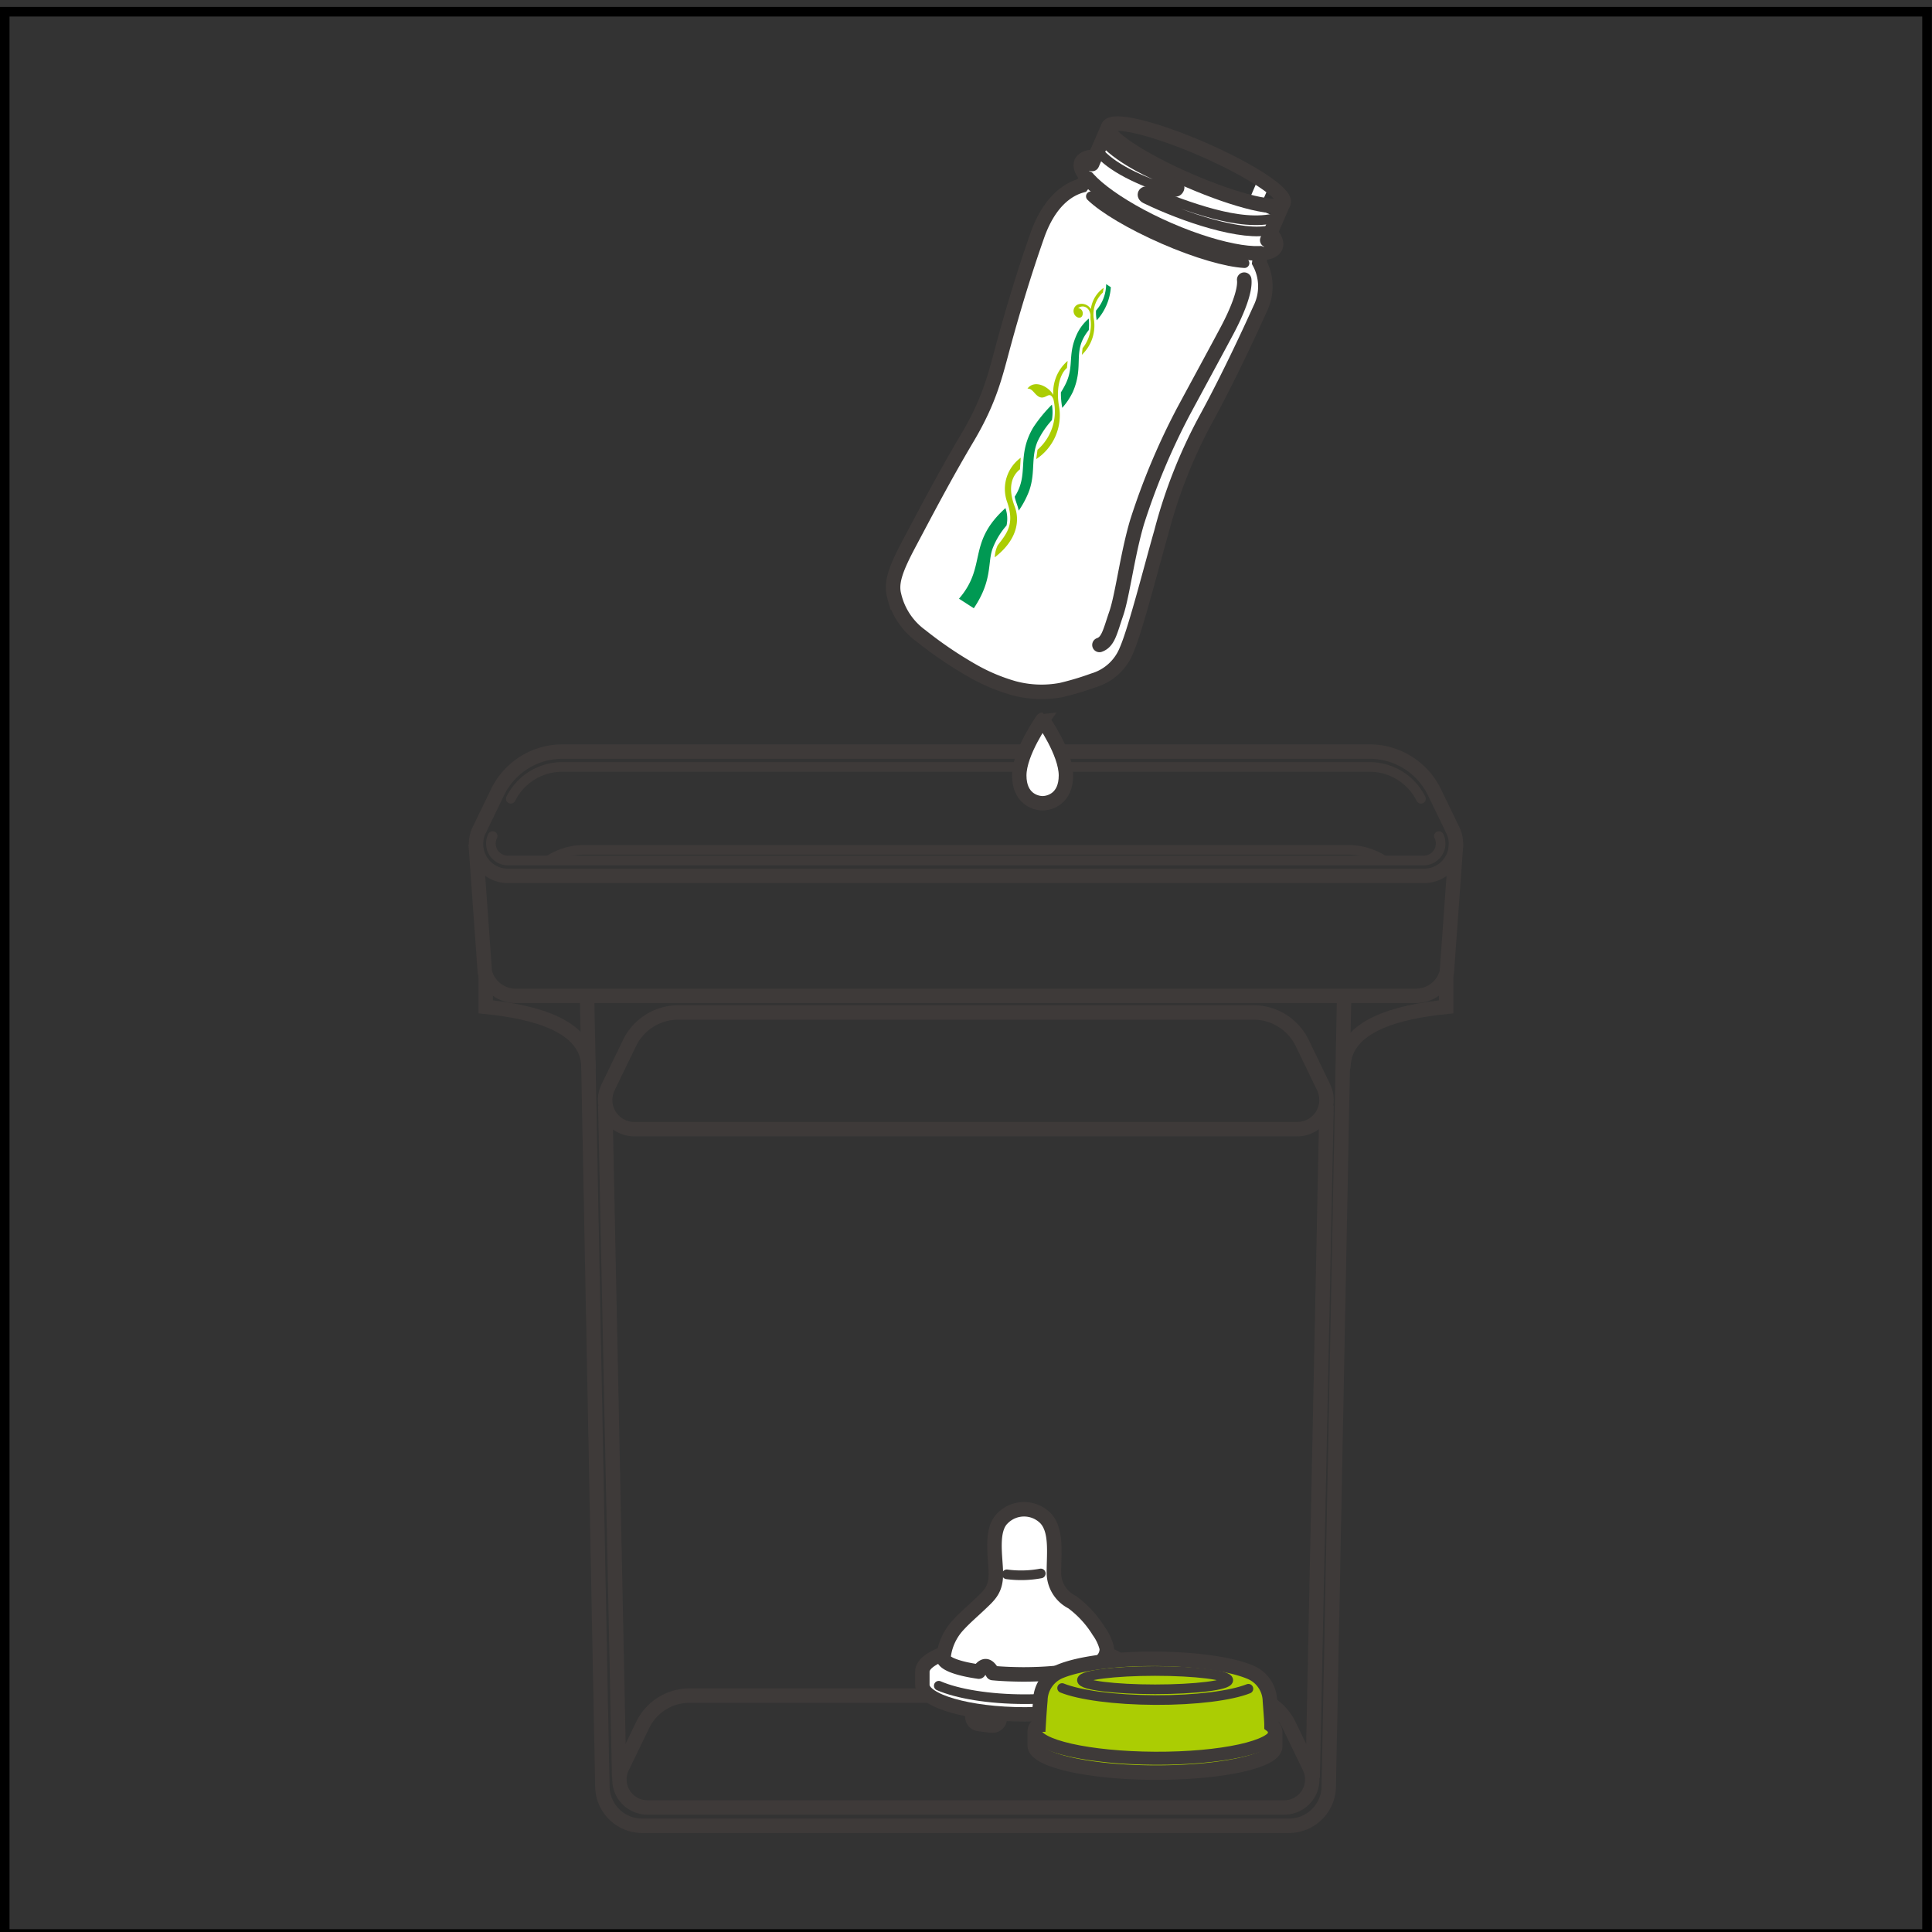 <svg id="_1-4" data-name="1-4" xmlns="http://www.w3.org/2000/svg" viewBox="0 0 242.64 242.64">
  <rect x="0" y="0" width="242.64" height="242.64" fill="#333333" stroke="none"/>
  <defs>
    <style>
      .cls-1, .cls-10, .cls-13, .cls-14, .cls-16, .cls-17, .cls-2, .cls-3, .cls-4, .cls-6 {
        fill: none;
      }

      .cls-1 {
        stroke: #000;
      }

      .cls-1, .cls-10, .cls-12, .cls-13, .cls-14, .cls-15, .cls-16, .cls-17, .cls-2, .cls-20, .cls-3, .cls-5, .cls-6, .cls-9 {
        stroke-miterlimit: 10;
      }

      .cls-1, .cls-4, .cls-6, .cls-8 {
        stroke-width: 1.21px;
      }

      .cls-10, .cls-12, .cls-13, .cls-14, .cls-15, .cls-16, .cls-17, .cls-2, .cls-20, .cls-3, .cls-4, .cls-5, .cls-6, .cls-7, .cls-8, .cls-9 {
        stroke: #3e3a39;
      }

      .cls-2, .cls-20, .cls-3, .cls-5 {
        stroke-width: 1.81px;
      }

      .cls-12, .cls-13, .cls-14, .cls-3, .cls-4, .cls-5, .cls-6, .cls-7, .cls-8 {
        stroke-linecap: round;
      }

      .cls-4, .cls-7, .cls-8 {
        stroke-linejoin: round;
      }

      .cls-11, .cls-12, .cls-15, .cls-20, .cls-5, .cls-7, .cls-8 {
        fill: #fff;
      }

      .cls-12, .cls-13, .cls-15, .cls-16, .cls-7, .cls-9 {
        stroke-width: 1.82px;
      }

      .cls-19, .cls-9 {
        fill: #abcd03;
      }

      .cls-10 {
        stroke-width: 1.64px;
      }

      .cls-14, .cls-17 {
        stroke-width: 1.21px;
      }

      .cls-18 {
        fill: #009953;
      }
    </style>
  </defs>
  <title>wash_1_4</title>
  <g>
    <rect class="cls-1" x="0.59" y="1.47" width="241.43" height="241.43"/>
    <g>
      <g>
        <g>
          <g>
            <g>
              <path class="cls-2" d="M178.82,110h-115a4,4,0,0,1-3.62-5.78l2.28-4.71a9.05,9.05,0,0,1,8.15-5.12H172a9.06,9.06,0,0,1,8.16,5.12l2.28,4.71A4,4,0,0,1,178.82,110Z"/>
              <path class="cls-2" d="M73.73,125.18l1.92,99.18a5,5,0,0,0,5,4.94h81.23a5,5,0,0,0,5-4.94l1.93-99.18"/>
              <path class="cls-2" d="M182.87,106l-1.16,16.07a4,4,0,0,1-3.83,3H64.72a4,4,0,0,1-3.83-3L59.74,106"/>
              <g>
                <path class="cls-3" d="M61,122.54v3.91c6.17.63,12.73,2.33,12.91,7.46"/>
                <path class="cls-3" d="M181.63,122.54v3.91c-6.16.63-12.72,2.33-12.91,7.46"/>
              </g>
            </g>
            <g>
              <line class="cls-2" x1="166.6" y1="138.84" x2="164.86" y2="223.26"/>
              <path class="cls-2" d="M161.32,227h-80A3.52,3.52,0,0,1,78.12,222l2.59-5.35a6.54,6.54,0,0,1,5.89-3.7H156a6.54,6.54,0,0,1,5.89,3.7l2.59,5.35A3.52,3.52,0,0,1,161.32,227Z"/>
              <path class="cls-2" d="M162.94,141.81H79.67a3.66,3.66,0,0,1-3.3-5.26L79.06,131a6.82,6.82,0,0,1,6.13-3.85h72.23a6.82,6.82,0,0,1,6.13,3.85l2.69,5.57A3.67,3.67,0,0,1,162.94,141.81Z"/>
              <line class="cls-2" x1="76.02" y1="138.84" x2="77.76" y2="223.26"/>
            </g>
          </g>
          <path class="cls-4" d="M178.46,100.32a7.21,7.21,0,0,0-6.46-4H70.6a7.21,7.21,0,0,0-6.45,4M61.87,105a2.13,2.13,0,0,0,1.92,3.07h115a2.13,2.13,0,0,0,1.92-3.07"/>
          <path class="cls-4" d="M69,108a8.16,8.16,0,0,1,4.37-1.27h96A8.23,8.23,0,0,1,173.7,108"/>
        </g>
        <g>
          <g>
            <path class="cls-5" d="M122.12,211.23v4.38a.9.9,0,0,0,.77.9q.81.12,1.68.21a.92.92,0,0,0,1-.92v-4.57Z"/>
            <path class="cls-5" d="M141.58,209.93c0-2-5.76-3.69-12.87-3.69s-12.87,1.65-12.87,3.69v1.68c0,2,5.77,3.7,12.87,3.7s12.87-1.66,12.87-3.7Z"/>
            <path class="cls-6" d="M117.9,211.71c2.29,1,6.27,1.69,10.81,1.69s8.53-.67,10.82-1.69"/>
          </g>
          <g>
            <path class="cls-7" d="M124.68,210.12c1.16.11,2.44.16,3.78.17,5.45,0,9-.84,10-1.81A2,2,0,0,0,139,207a6.19,6.19,0,0,0-1-2.14,13,13,0,0,0-3.34-3.64,4.15,4.15,0,0,1-2.3-3.77c0-2.41.38-5.17-1-6.72a3.79,3.79,0,0,0-5.44-.06c-1.56,1.49-.88,4.84-.85,6.89s-.78,2.75-1.88,3.8-1.93,1.73-2.87,2.75a7,7,0,0,0-1.83,4.07c0,.73,1.77,1.38,4.44,1.76C123.59,209,124.05,209,124.68,210.12Z"/>
            <path class="cls-8" d="M126.45,197.72a13.44,13.44,0,0,0,4.26-.11"/>
          </g>
        </g>
        <g>
          <path class="cls-9" d="M159.69,216.69c0-.49-.07-1.34-.2-3.07A4,4,0,0,0,157,210c-2.37-1-6.81-1.64-11.91-1.67s-9.55.59-11.94,1.57a4,4,0,0,0-2.49,3.63c-.15,1.73-.19,2.59-.22,3.06a1.17,1.17,0,0,0-.49.84c0,.3,0,1.46,0,1.77,0,1.85,6.75,3.4,15.09,3.42s15.11-1.44,15.11-3.3c0-.31,0-1.46,0-1.77A1.16,1.16,0,0,0,159.69,216.69Z"/>
          <path class="cls-6" d="M133.39,212c2.18.88,6.59,1.49,11.7,1.51s9.51-.55,11.7-1.42"/>
          <path class="cls-10" d="M160.17,217.52c0,1.86-6.77,3.34-15.11,3.3S130,219.26,130,217.4"/>
          <ellipse class="cls-6" cx="145.07" cy="211.01" rx="9.19" ry="1.15"/>
        </g>
      </g>
      <g>
        <g>
          <rect class="cls-11" x="156.04" y="23.72" width="3.96" height="1.61" transform="translate(72.55 159.69) rotate(-66.52)"/>
          <path class="cls-12" d="M136.87,21.53a7.5,7.5,0,0,1-1,1.76c-1.84.5-4.14,2.11-5.62,6.35-1.66,4.74-3,9.21-4.12,13.3s-1.74,7.17-4.67,12.1-5.5,9.88-7.24,13.15-2.37,5-1.91,6.66a8.71,8.71,0,0,0,3.35,5,50.26,50.26,0,0,0,6.7,4.52,23.4,23.4,0,0,0,5,2.07,13.42,13.42,0,0,0,5.91.22,35.28,35.28,0,0,0,4.05-1.21,6.42,6.42,0,0,0,4.16-3.79c1.13-2.58,3.12-10.47,4.38-14.86a63.13,63.13,0,0,1,5.6-14.18c3-5.48,5.88-11.8,6.81-13.86a6.33,6.33,0,0,0-.11-5.79,7.68,7.68,0,0,1,.55-2"/>
          <path class="cls-13" d="M156.26,35.12c.17,1.49-1,4.22-2.12,6.33s-3.3,6.12-5.49,10.18a85.49,85.49,0,0,0-5.84,13.92c-1.22,4.11-1.84,9.24-2.62,11.51s-1,3.55-2.11,3.94"/>
          <path class="cls-14" d="M137,24.66c1.57,1.53,5,3.58,9.14,5.39s8,2.89,10.16,3"/>
          <path class="cls-15" d="M160.2,31c-.7,1.63-6.65.79-13.4-2.14s-11.71-6.84-11-8.46,6.71-.49,13.45,2.44S160.91,29.4,160.2,31Z"/>
          <rect class="cls-11" x="146.56" y="12.43" width="4.06" height="23.92" transform="translate(67 150.96) rotate(-66.52)"/>
          <line class="cls-13" x1="159.15" y1="30.16" x2="161.19" y2="25.47"/>
          <line class="cls-13" x1="139.19" y1="15.91" x2="137.15" y2="20.6"/>
          <path class="cls-16" d="M161.19,25.47c-.48,1.09-5.79-.17-11.86-2.8S138.71,17,139.19,15.91s5.77.18,11.85,2.83S161.66,24.39,161.19,25.47Z"/>
          <path class="cls-17" d="M138.53,17.6c1.48,1.93,5.67,4.24,9.29,5.49.64.22.24,1.15-.34,1-4.44-1.36-8-3.14-9.59-5.12"/>
          <path class="cls-17" d="M160.31,27.35c-4.63,1.23-11.23-1.48-16.06-3.29-.69-.26-1.12.54-.37.91,4.76,2.31,12.22,4.83,15.77,3.9"/>
          <rect class="cls-11" x="126.39" y="70.66" width="3.41" height="6.74" transform="translate(9.15 162.01) rotate(-66.52)"/>
          <g>
            <path class="cls-18" d="M137.65,39a4.74,4.74,0,0,0,.09,1.23,6.88,6.88,0,0,0,1.77-4.16l-.59-.39A5,5,0,0,1,137.65,39Z"/>
            <path class="cls-18" d="M133.69,48.5c-.15.28-.29.53-.45.77a9.74,9.74,0,0,0,.17,1.95,8.8,8.8,0,0,0,1.33-2c1.49-3.44-.17-5.06,2-7.77a7.74,7.74,0,0,0,0-1.44,5.76,5.76,0,0,0-1.51,2C134,44.71,135,46.08,133.69,48.5Z"/>
            <g>
              <path class="cls-18" d="M127.44,62.37c.08.55.37,1.08.5,1.76a11.38,11.38,0,0,0,1.15-2.08c1.07-2.47.29-4.52,1.25-6.68a10.94,10.94,0,0,1,1.77-2.61,6,6,0,0,0,0-1.94,18.35,18.35,0,0,0-2.35,2.87C127.63,57.32,129.3,59.52,127.44,62.37Z"/>
              <path class="cls-18" d="M126.41,66a4,4,0,0,0-.14-2.19l-.21.2c-4.58,4.29-2.11,7.11-5.62,11.18l1.86,1.2c2.43-3.6,1.68-5.81,2.4-7.6A9.52,9.52,0,0,1,126.41,66Z"/>
            </g>
            <path class="cls-19" d="M124.93,70c3.06-2.38,3.08-4.88,2.51-6.37-.89-2.36-.39-3.86.66-4.69l.09-1.45a4.86,4.86,0,0,0-1.71,5.54c1,2.83-.07,4-1.18,5.46A3.9,3.9,0,0,0,124.93,70Z"/>
            <path class="cls-19" d="M137.35,39.92a3.79,3.79,0,0,1,1.16-3.18l.1-.59A3.88,3.88,0,0,0,137,38.81a1.36,1.36,0,0,0-1.63-.57.89.89,0,0,0-.26,1.47c.34.3.75.27.86-.2s-.31-.88-.57-.77c.31-.41,1.36-.42,1.56.81a3.4,3.4,0,0,0,0,.45v0h0s0,.06,0,.1a4.74,4.74,0,0,1-1,3.63l-.09.83A5.06,5.06,0,0,0,137.35,39.92Z"/>
            <path class="cls-19" d="M133,51c-.35-1.93,0-3.94,1-4.79l.08-.88a5.22,5.22,0,0,0-1.8,4.27c-.52-1-2.32-2-3.24-.8.59,0,.79.55,1.26.91,1,.77,1.46-.86,2,.44a6.42,6.42,0,0,1-2,6.34l-.16,1.17A6.6,6.6,0,0,0,133,51Z"/>
          </g>
        </g>
        <path class="cls-20" d="M133.87,97.39c0,2.89-2,3.49-2.93,3.49s-2.93-.6-2.93-3.49,2.93-7,2.93-7S133.87,94.5,133.87,97.39Z"/>
      </g>
    </g>
  </g>
</svg>
